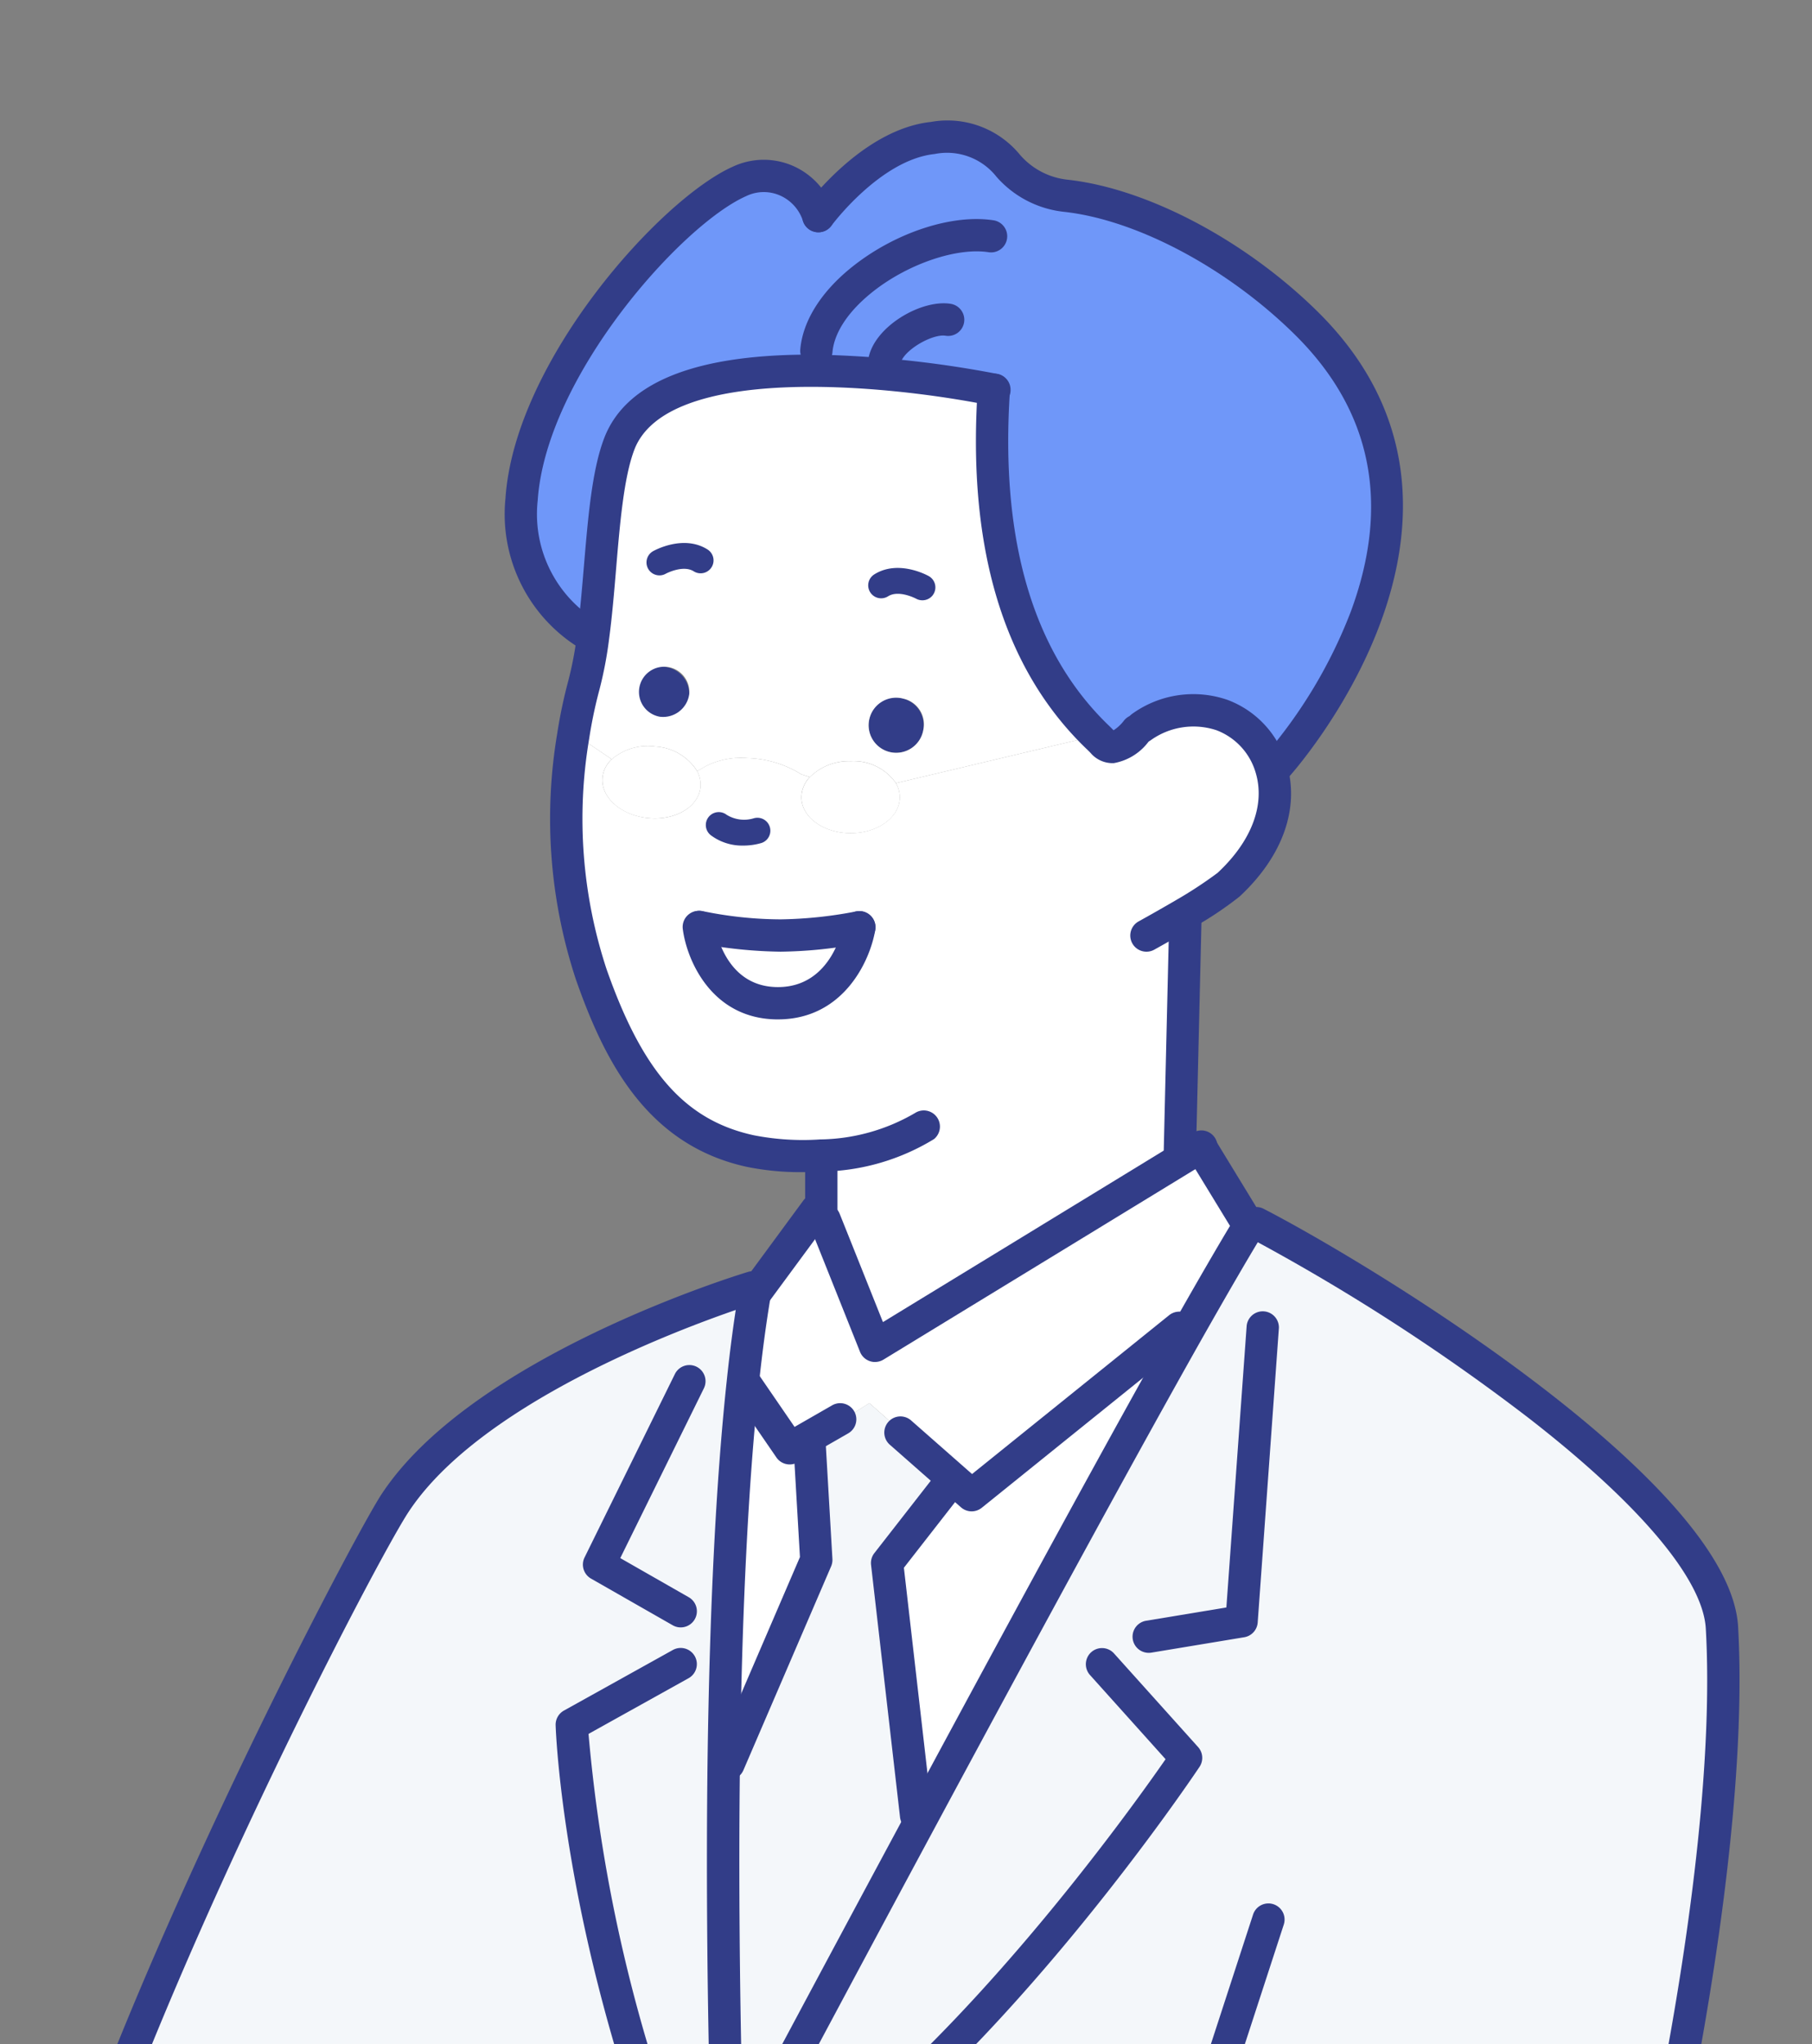 <svg xmlns="http://www.w3.org/2000/svg" xmlns:xlink="http://www.w3.org/1999/xlink" width="125" height="141" viewBox="0 0 125 141">
  <rect x="0" y="0" width="125" height="141" fill="#808080" stroke="none"/>
  <defs>
    <clipPath id="clip-path">
      <rect id="長方形_5322" data-name="長方形 5322" width="125" height="141" transform="translate(506 10040)" fill="#fff" stroke="#707070" stroke-width="1"/>
    </clipPath>
  </defs>
  <g id="マスクグループ_567" data-name="マスクグループ 567" transform="translate(-506 -10040)" clip-path="url(#clip-path)">
    <g id="グループ_21882" data-name="グループ 21882" transform="translate(506.455 10048.348)">
      <g id="グループ_21881" data-name="グループ 21881" transform="translate(0 0)">
        <g id="グループ_21879" data-name="グループ 21879" transform="translate(1.115 1.114)">
          <path id="パス_106618" data-name="パス 106618" d="M573.6,807.372s-4.243,1.453-7.934-.241l-.107.241s0,8.727,8.041,10.581l.169-.018a36.448,36.448,0,0,1,.392-9.948l-.143-.7C573.879,807.318,573.736,807.345,573.6,807.372Z" transform="translate(-560.339 -636.763)" fill="#fff"/>
          <path id="パス_106619" data-name="パス 106619" d="M181.451,818.96c-1.195,7.158-2.469,31.9-2.469,31.9a59.251,59.251,0,0,0,8.932,2.023c4.092.579,8.665.66,11.571-1.007,4.974-2.862,6.071-12.765,6.071-12.765h.089c0,3.307-.615,9.7,1.426,12.765,3.058,4.582,38.117,3.084,54.973,2.8,1.569-.027,2.977-.045,4.19-.045v-.241s-.642-48.734.508-56.034l-.535-.2c-2.353,6.534-4.733,11.571-6.793,13.977-11.356,13.246-60.3,7.934-77.785,5.562Zm24.229,8.62a1.726,1.726,0,1,1,1.729,1.676A1.7,1.7,0,0,1,205.68,827.579Z" transform="translate(-161.083 -629.925)" fill="#f4f7fa"/>
          <path id="パス_106620" data-name="パス 106620" d="M302.869,270.487l-.062-.1a25.92,25.92,0,0,0,3.031-2.006c2.968-2.754,3.637-5.741,2.942-8.049-1.016-3.432-5.045-5.375-8.941-2.835l-.339.25s-1.4,1.863-2.335.811c-.08-.089-.214-.223-.392-.392l-.553.045-13.059,3.1-.267.062a1.969,1.969,0,0,1,.267.972c0,1.373-1.515,2.478-3.387,2.478s-3.4-1.105-3.4-2.478a2.035,2.035,0,0,1,.579-1.39l-.579-.187a7.427,7.427,0,0,0-3.735-1.123,5.373,5.373,0,0,0-2.888.571l-.571.33a1.958,1.958,0,0,1,.232,1.114c-.142,1.364-1.765,2.318-3.628,2.122s-3.272-1.444-3.129-2.808a1.968,1.968,0,0,1,.615-1.23l-.08-.089-2.131-1.444-.428-.062a34.454,34.454,0,0,0,1.248,16.411c2.371,6.766,5.357,10.965,10.973,12.186a18.753,18.753,0,0,0,4.876.312l.018.241v3.53l.232.66c.874,2.175,3.477,8.7,3.477,8.7s15.261-9.315,21.367-13.05l-.348-.045ZM269.3,271.3h.053a30.4,30.4,0,0,0,5.518.588,30.057,30.057,0,0,0,5.5-.571s-.856,5.25-5.625,5.242S269.3,271.3,269.3,271.3Z" transform="translate(-222.66 -216.813)" fill="#fff"/>
          <path id="パス_106621" data-name="パス 106621" d="M426.921,268.941c-.143,1.364,1.257,2.621,3.129,2.808s3.485-.758,3.628-2.122a1.959,1.959,0,0,0-.232-1.114,3.642,3.642,0,0,0-2.9-1.7,3.808,3.808,0,0,0-3.013.9A1.968,1.968,0,0,0,426.921,268.941Z" transform="translate(-386.924 -224.779)" fill="#fff"/>
          <path id="パス_106622" data-name="パス 106622" d="M430.193,245.279a1.9,1.9,0,1,0,2.024-1.569A1.82,1.82,0,0,0,430.193,245.279Z" transform="translate(-387.985 -207.178)" fill="#323d88"/>
          <path id="パス_106623" data-name="パス 106623" d="M199.478,1002.972h74.183v-1.079a84.819,84.819,0,0,0,1.6-14.628l-.009-1.15c-16.857.285-51.916,1.783-54.973-2.8-2.041-3.067-1.426-9.458-1.426-12.765h-.089s-1.1,9.9-6.071,12.765c-2.906,1.667-7.479,1.587-11.57,1.007l-2.407.1c0,7.506.758,17.9.758,17.9Z" transform="translate(-174.295 -761.362)" fill="#f4f7fa"/>
          <path id="パス_106624" data-name="パス 106624" d="M423.234,914.94a1.676,1.676,0,1,0,1.72,1.676A1.7,1.7,0,0,0,423.234,914.94Z" transform="translate(-376.908 -718.962)" fill="#fff"/>
          <path id="パス_106625" data-name="パス 106625" d="M380.828,319.309s.678,5.25,5.447,5.259,5.625-5.242,5.625-5.242a30.062,30.062,0,0,1-5.5.571,30.4,30.4,0,0,1-5.518-.588Z" transform="translate(-334.189 -264.825)" fill="#fff"/>
          <path id="パス_106626" data-name="パス 106626" d="M397.87,456.379l-3.049-4.439-.187-.018c-.838,7.853-1.195,17.347-1.31,26.216l.33.009,6.053-14.066-.49-8.433-.018-.027Z" transform="translate(-344.965 -365.935)" fill="#fff"/>
          <path id="パス_106627" data-name="パス 106627" d="M369.662,272.262a2.035,2.035,0,0,0-.579,1.39c0,1.373,1.515,2.478,3.4,2.478s3.387-1.105,3.387-2.478a1.968,1.968,0,0,0-.267-.972,3.567,3.567,0,0,0-3.12-1.515A3.843,3.843,0,0,0,369.662,272.262Z" transform="translate(-315.366 -228.117)" fill="#fff"/>
          <path id="パス_106628" data-name="パス 106628" d="M359.481,459.94l.49,8.433-6.053,14.066-.33-.009c-.187,15.261.33,28.659.33,28.659s6.053-11.4,13.309-24.888l-.374-.205-2-17.409,4.1-5.259.463-.535-3.628-3.191-.267-.374-1.89-1.676-1.943,1.23-.072-.107-2.157,1.239Z" transform="translate(-305.23 -370.227)" fill="#f4f7fa"/>
          <path id="パス_106629" data-name="パス 106629" d="M234.306,111.125c3.129-8.272,24.781-3.976,25.842-3.762v.009c-1.07,16.028,5.3,22.178,7.123,23.934.178.169.312.3.392.392.936,1.052,2.335-.811,2.335-.811l.339-.25c3.9-2.541,7.925-.6,8.941,2.835l.383-.116s15.707-17.106,2.023-30.593c-4.974-4.9-11.508-8.219-16.589-8.771-4.564-.5-3.815-4.555-9.155-3.985-4.288.455-7.9,5.393-7.9,5.393a3.951,3.951,0,0,0-5.438-2.4c-6.793,3.013-23.221,23.382-10.171,31.413l.071.009C233.12,119.834,233.138,114.209,234.306,111.125Z" transform="translate(-193.158 -89.952)" fill="#6f97f9"/>
          <path id="パス_106630" data-name="パス 106630" d="M268.832,387.535l-4.092,5.554-.161.223c-.321,1.9-.6,3.985-.829,6.2l.187.018,3.048,4.439,1.328-.758,2.157-1.239.072.107,1.943-1.23,1.89,1.676.267.374,3.628,3.191,1.266,1.114,14.325-11.544.535.3c1.712-3.022,3.147-5.5,4.181-7.2l1.025-.1c-.143-.071-.285-.152-.428-.223h-.624l-3.209-5.259-1.1.669c-6.106,3.735-21.367,13.05-21.367,13.05s-2.6-6.525-3.477-8.7l-.232-.66Z" transform="translate(-214.081 -313.52)" fill="#fff"/>
          <path id="パス_106631" data-name="パス 106631" d="M362.075,253.956a1.9,1.9,0,1,0,2.282-1.177A1.813,1.813,0,0,0,362.075,253.956Z" transform="translate(-303.607 -214.046)" fill="#323d88"/>
          <path id="パス_106632" data-name="パス 106632" d="M317.763,181.627a1.737,1.737,0,1,1,2.023-1.569A1.82,1.82,0,0,1,317.763,181.627Zm16.545,4.519,13.059-3.1.553-.045c-1.819-1.756-8.192-7.907-7.123-23.934v-.009c-1.061-.214-22.713-4.511-25.842,3.762-1.168,3.084-1.186,8.709-1.8,13.3a26.492,26.492,0,0,1-.624,3.3,32.8,32.8,0,0,0-.749,3.566l.428.062,2.131,1.444.08.089a3.808,3.808,0,0,1,3.013-.9,3.642,3.642,0,0,1,2.9,1.7l.571-.33a5.373,5.373,0,0,1,2.888-.571,7.427,7.427,0,0,1,3.735,1.123l.579.187a3.843,3.843,0,0,1,2.817-1.1,3.567,3.567,0,0,1,3.12,1.515Zm1.623-3.6a1.9,1.9,0,1,1-1.373-2.166A1.812,1.812,0,0,1,335.931,182.545Z" transform="translate(-273.808 -141.646)" fill="#fff"/>
          <path id="パス_106633" data-name="パス 106633" d="M285.665,451.935l2,17.409.374.2c6.258-11.633,13.407-24.826,18.319-33.535l-.535-.3-14.325,11.544-1.266-1.114-.463.535Z" transform="translate(-226.038 -353.575)" fill="#fff"/>
          <path id="パス_106634" data-name="パス 106634" d="M300.072,727.3c-.357,1.444,2.095,3.432,4.707,5.1l.152.053,2.9-8.9-.687-.223C306.74,725.094,300.33,726.226,300.072,727.3Z" transform="translate(-230.925 -572.875)" fill="#d9d9d9"/>
          <path id="パス_106635" data-name="パス 106635" d="M326.963,727.14c-2.612-1.667-5.063-3.655-4.707-5.1.258-1.079,6.668-2.211,7.069-3.967.08-.365-.1-.758-.651-1.185-2.674-2.086-17.962,3.664-22.909,3.976l-.668-.009L302.85,731.57l.044.294c13.086-2.122,23.926-3.771,23.926-3.771l.294-.9Z" transform="translate(-253.109 -567.611)" fill="#fff"/>
          <path id="パス_106636" data-name="パス 106636" d="M180.259,410.462s-18.559,5.607-24.665,14.869c-2.968,4.493-25.69,48.439-25.69,64.618,0,7.078,2.5,10.234,5.331,11.535,3.69,1.694,7.934.241,7.934.241.133-.027.276-.053.419-.089l.143.7a36.445,36.445,0,0,0-.392,9.948,39.747,39.747,0,0,0,.883,5.687s2.335.383,6.231.918c17.481,2.371,66.428,7.684,77.785-5.562,2.059-2.407,4.439-7.443,6.793-13.977,6.614-18.3,13.068-48.368,12.1-65.412-.49-8.718-22.446-22.8-31.7-27.687l-1.025.1c-1.034,1.7-2.469,4.181-4.181,7.2-4.912,8.709-12.061,21.9-18.319,33.535-7.256,13.487-13.309,24.888-13.309,24.888s-.517-13.4-.33-28.659c.116-8.87.472-18.363,1.31-26.216.232-2.211.508-4.3.829-6.2l.161-.223Zm25.209,69.931c.553.428.731.82.651,1.185l.687.223-2.9,8.9-.294.9s-10.84,1.649-23.926,3.771l-.044-.294,2.246-10.715.668.009C187.506,484.056,202.794,478.307,205.468,480.393Z" transform="translate(-129.903 -331.116)" fill="#f4f7fa"/>
        </g>
        <g id="グループ_21880" data-name="グループ 21880">
          <path id="パス_106637" data-name="パス 106637" d="M382.839,317.436a31.02,31.02,0,0,0,5.661-.594,1.114,1.114,0,0,0-.459-2.181,29.211,29.211,0,0,1-5.206.546,27,27,0,0,1-5.351-.564,1.114,1.114,0,0,0-.463,2.18A32.019,32.019,0,0,0,382.839,317.436Z" transform="translate(-329.446 -260.135)" fill="#323d88"/>
          <path id="パス_106638" data-name="パス 106638" d="M382.71,322.115c4.514,0,6.364-4.039,6.713-6.176a1.114,1.114,0,1,0-2.2-.359c-.03.172-.778,4.307-4.514,4.307H382.7c-3.716-.007-4.32-4.117-4.344-4.292a1.114,1.114,0,0,0-2.21.29c.277,2.151,2,6.222,6.55,6.231Z" transform="translate(-329.499 -260.143)" fill="#323d88"/>
          <path id="パス_106639" data-name="パス 106639" d="M388.285,387.734a1.114,1.114,0,0,0,1.114-1.114v-3.53a1.114,1.114,0,1,0-2.229,0v3.53A1.114,1.114,0,0,0,388.285,387.734Z" transform="translate(-332.082 -311.49)" fill="#323d88"/>
          <path id="パス_106640" data-name="パス 106640" d="M282.538,330.034a1.114,1.114,0,0,0,1.113-1.088l.393-16.607a1.115,1.115,0,0,0-2.228-.052l-.393,16.606a1.115,1.115,0,0,0,1.088,1.14Z" transform="translate(-201.606 -257.526)" fill="#323d88"/>
          <path id="パス_106641" data-name="パス 106641" d="M354.3,209.464c.434,0,.875-.012,1.318-.037a15.284,15.284,0,0,0,7.732-2.242,1.114,1.114,0,0,0-1.307-1.8,13.3,13.3,0,0,1-6.552,1.823,17.611,17.611,0,0,1-4.571-.288c-4.724-1.027-7.667-4.349-10.161-11.466a33.189,33.189,0,0,1-1.2-15.869,31.383,31.383,0,0,1,.722-3.441,27.35,27.35,0,0,0,.654-3.445c.21-1.563.351-3.243.487-4.869.26-3.087.529-6.278,1.251-8.187,2.228-5.891,17.052-4.58,24.58-3.064a1.1,1.1,0,0,0,1.379-1.083,1.115,1.115,0,0,0-.916-1.1l-.022,0a73.873,73.873,0,0,0-12.354-1.323c-8.317-.09-13.264,1.853-14.751,5.783-.833,2.2-1.1,5.4-1.388,8.789-.134,1.6-.273,3.251-.475,4.757a25.339,25.339,0,0,1-.6,3.156,34.136,34.136,0,0,0-.773,3.683,35.421,35.421,0,0,0,1.3,16.951c1.94,5.537,4.858,11.4,11.789,12.908A18.458,18.458,0,0,0,354.3,209.464Z" transform="translate(-299.374 -136.955)" fill="#323d88"/>
          <path id="パス_106642" data-name="パス 106642" d="M409.254,288.259a4.443,4.443,0,0,0,1.259-.176.892.892,0,0,0-.543-1.7,2.29,2.29,0,0,1-1.854-.249.891.891,0,0,0-1.085,1.415A3.6,3.6,0,0,0,409.254,288.259Z" transform="translate(-358.446 -238.277)" fill="#323d88"/>
          <path id="パス_106643" data-name="パス 106643" d="M256.908,269.411a1.1,1.1,0,0,0,.538-.139s1.287-.711,2.654-1.511a24.44,24.44,0,0,0,3.226-2.15c2.989-2.774,4.174-6.123,3.251-9.188a6.7,6.7,0,0,0-4.075-4.382,7.225,7.225,0,0,0-6.542.936,1.114,1.114,0,0,0,1.217,1.866,5.057,5.057,0,0,1,4.555-.711,4.466,4.466,0,0,1,2.709,2.928c.669,2.224-.29,4.743-2.631,6.917a29.215,29.215,0,0,1-2.849,1.869c-1.327.777-2.588,1.473-2.592,1.475a1.114,1.114,0,0,0,.54,2.09Z" transform="translate(-178.275 -212.109)" fill="#323d88"/>
          <path id="パス_106644" data-name="パス 106644" d="M394.039,130.542a1.114,1.114,0,0,0,.585-2.063,8.619,8.619,0,0,1-4.336-8.454c.574-8.552,9.918-19.015,14.375-20.992A2.784,2.784,0,0,1,407.031,99a2.892,2.892,0,0,1,1.549,1.727,1.114,1.114,0,1,0,2.136-.634,5.109,5.109,0,0,0-2.753-3.118,5.03,5.03,0,0,0-4.206.02c-4.992,2.214-15.056,13.4-15.693,22.879a10.839,10.839,0,0,0,5.392,10.5A1.106,1.106,0,0,0,394.039,130.542Z" transform="translate(-353.649 -93.85)" fill="#323d88"/>
          <path id="パス_106645" data-name="パス 106645" d="M255.691,130.894a1.112,1.112,0,0,0,.821-.361c.164-.179,16.269-18.061,1.986-32.14-5-4.923-11.766-8.489-17.252-9.086a5.041,5.041,0,0,1-3.331-1.795,6.459,6.459,0,0,0-6.061-2.19c-4.724.5-8.52,5.626-8.679,5.843a1.114,1.114,0,0,0,1.8,1.316c.033-.045,3.379-4.547,7.117-4.943a4.345,4.345,0,0,1,4.268,1.568A7.2,7.2,0,0,0,241,91.523c5.018.546,11.27,3.866,15.928,8.458,5.335,5.258,6.632,11.708,3.857,19.172a33.772,33.772,0,0,1-5.919,9.874,1.114,1.114,0,0,0,.821,1.868Z" transform="translate(-168.074 -85.261)" fill="#323d88"/>
          <path id="パス_106646" data-name="パス 106646" d="M424.048,210.034a.891.891,0,0,0,.437-.115c.032-.018,1.194-.628,1.93-.166a.891.891,0,1,0,.95-1.508c-1.661-1.049-3.674.073-3.76.122a.892.892,0,0,0,.442,1.666Z" transform="translate(-379.013 -178.69)" fill="#323d88"/>
          <path id="パス_106647" data-name="パス 106647" d="M362.474,217.274a.891.891,0,0,0,.442-1.665c-.084-.048-2.1-1.169-3.766-.121A.891.891,0,0,0,360.1,217c.746-.469,1.929.16,1.941.166A.889.889,0,0,0,362.474,217.274Z" transform="translate(-299.294 -184.212)" fill="#323d88"/>
          <path id="パス_106648" data-name="パス 106648" d="M305.027,185.464l.082,0a3.825,3.825,0,0,0,2.477-1.576,1.114,1.114,0,1,0-1.781-1.339,2.789,2.789,0,0,1-.7.646c-.1-.1-.218-.221-.368-.364-5.184-5.007-7.467-12.764-6.78-23.054a1.114,1.114,0,0,0-2.223-.149c-.733,10.975,1.777,19.322,7.459,24.809.157.149.271.261.338.336A1.986,1.986,0,0,0,305.027,185.464Z" transform="translate(-228.741 -141.167)" fill="#323d88"/>
          <path id="パス_106649" data-name="パス 106649" d="M351.474,143.333a1.114,1.114,0,0,0,1.1-.93c.159-.948,2.211-2.12,3.125-1.973a1.114,1.114,0,0,0,.36-2.2c-2.028-.332-5.31,1.579-5.683,3.8a1.115,1.115,0,0,0,.914,1.284A1.13,1.13,0,0,0,351.474,143.333Z" transform="translate(-290.927 -125.619)" fill="#323d88"/>
          <path id="パス_106650" data-name="パス 106650" d="M338.9,123.931a1.114,1.114,0,0,0,1.109-1.017c.122-1.384,1.136-2.887,2.856-4.23,2.421-1.89,5.752-3.009,7.929-2.665a1.114,1.114,0,0,0,.35-2.2c-2.823-.447-6.694.8-9.65,3.109-2.213,1.728-3.529,3.785-3.705,5.792a1.114,1.114,0,0,0,1.012,1.207C338.838,123.93,338.871,123.931,338.9,123.931Z" transform="translate(-283.037 -106.966)" fill="#323d88"/>
          <path id="パス_106651" data-name="パス 106651" d="M419.658,915.829a2.791,2.791,0,1,0-2.844-2.791A2.816,2.816,0,0,0,419.658,915.829Zm0-3.352a.585.585,0,0,1,.606.562.613.613,0,1,1-.606-.562Z" transform="translate(-372.216 -714.27)" fill="#323d88"/>
          <path id="パス_106652" data-name="パス 106652" d="M175.588,852.558h.015a1.114,1.114,0,0,0,1.1-1.129c-.006-.487-.628-48.721.495-55.846a1.114,1.114,0,1,0-2.2-.346c-1.152,7.31-.549,54.228-.522,56.222A1.114,1.114,0,0,0,175.588,852.558Z" transform="translate(-69.322 -625.862)" fill="#323d88"/>
          <path id="パス_106653" data-name="パス 106653" d="M174.273,518.794c16.409,0,32-2.065,37.973-9.028,2.62-3.062,5.249-9.481,6.995-14.325,6.611-18.289,13.14-48.668,12.16-65.853-.547-9.725-24.087-24.278-32.29-28.609l-.451-.234a1.114,1.114,0,1,0-1,1.993l.428.223a141.152,141.152,0,0,1,18.949,12.289c7.635,5.944,11.945,11.081,12.135,14.464.964,16.9-5.495,46.885-12.031,64.97-2.378,6.6-4.719,11.444-6.592,13.632-11.115,12.964-61.585,7.244-76.789,5.183-2.575-.354-4.479-.643-5.457-.8a42.1,42.1,0,0,1-.7-4.8,34.793,34.793,0,0,1,.376-9.638,1.114,1.114,0,0,0-2.188-.425,36.973,36.973,0,0,0-.408,10.258,40.509,40.509,0,0,0,.912,5.863,1.114,1.114,0,0,0,.9.826c.024,0,2.395.392,6.259.923A320.908,320.908,0,0,0,174.273,518.794Zm-46.889-5.11h0Z" transform="translate(-111.953 -325.712)" fill="#323d88"/>
          <path id="パス_106654" data-name="パス 106654" d="M417.606,513.348a14.214,14.214,0,0,0,4.228-.641,1.114,1.114,0,0,0-.723-2.109c-.036.012-3.881,1.282-7.107-.2-3.106-1.431-4.682-4.971-4.682-10.523,0-8.385,6.328-24.334,11.636-36.238,6.131-13.749,12.5-25.694,13.871-27.765,5.817-8.824,23.876-14.362,24.058-14.417a1.114,1.114,0,0,0-.644-2.134c-.774.234-19.017,5.833-25.274,15.323-2.451,3.71-25.875,48.439-25.875,65.231,0,6.5,2.012,10.721,5.98,12.548A10.863,10.863,0,0,0,417.606,513.348Z" transform="translate(-407.095 -339.93)" fill="#323d88"/>
          <path id="パス_106655" data-name="パス 106655" d="M257.723,652.707c.177-.034.326-.064.476-.1,9.557-1.914,24.862-4.455,36.009-6.248,12.932-2.1,23.808-3.753,23.916-3.769a1.113,1.113,0,0,0,.892-.756l12.221-37.53a1.114,1.114,0,0,0-2.119-.689L317.111,640.49c-2.577.394-12.162,1.869-23.258,3.667-11.165,1.8-26.5,4.342-36.142,6.275-.163.039-.273.06-.379.081Z" transform="translate(-243.131 -479.891)" fill="#323d88"/>
          <path id="パス_106656" data-name="パス 106656" d="M572.392,816.268a1.114,1.114,0,0,0,.25-2.2c-7.059-1.628-7.175-9.178-7.177-9.5a1.115,1.115,0,0,0-1.114-1.11h0a1.112,1.112,0,0,0-1.112,1.112c0,.1.1,9.637,8.9,11.667A1.092,1.092,0,0,0,572.392,816.268Z" transform="translate(-558.013 -632.85)" fill="#323d88"/>
          <path id="パス_106657" data-name="パス 106657" d="M433.949,713.974a1.115,1.115,0,0,0,1.09-.885l2.247-10.714a1.114,1.114,0,0,0-.808-1.307l-34.854-9.137a1.114,1.114,0,0,0-.566,2.156l33.829,8.868-2.029,9.677a1.114,1.114,0,0,0,.862,1.32A1.163,1.163,0,0,0,433.949,713.974Z" transform="translate(-383.093 -547.787)" fill="#323d88"/>
          <path id="パス_106658" data-name="パス 106658" d="M320.855,724.675a1.114,1.114,0,0,0,.6-2.054c-3.38-2.156-4.058-3.325-4.192-3.728a19.6,19.6,0,0,1,2.141-.886c2.336-.87,4.541-1.692,4.9-3.264a2.236,2.236,0,0,0-1.054-2.315c-1.966-1.531-7.041-.329-15.165,1.836a59.3,59.3,0,0,1-8.5,1.909c-.112.006-.226.006-.314.006a1.114,1.114,0,0,0,0,2.229c.138,0,.3,0,.455-.011a59.384,59.384,0,0,0,8.928-1.979c4.483-1.193,11.985-3.194,13.224-2.23a1.977,1.977,0,0,1,.178.156,15.337,15.337,0,0,1-3.435,1.575c-2.063.77-3.308,1.234-3.56,2.284-.439,1.78,1.16,3.725,5.191,6.3A1.113,1.113,0,0,0,320.855,724.675Zm-3.624-5.946" transform="translate(-245.887 -562.918)" fill="#323d88"/>
          <path id="パス_106659" data-name="パス 106659" d="M446.791,917.557a14.586,14.586,0,0,0,7.241-1.533c5.4-3.108,6.577-13.182,6.624-13.609a1.114,1.114,0,0,0-2.214-.246c-.01.094-1.1,9.379-5.519,11.923-2.2,1.263-5.955,1.563-10.859.871a59.035,59.035,0,0,1-7.93-1.733c.239-4.448,1.365-24.648,2.41-30.908a1.115,1.115,0,1,0-2.2-.367c-1.192,7.139-2.431,31.018-2.483,32.03a1.114,1.114,0,0,0,.768,1.117,59.59,59.59,0,0,0,9.121,2.068A36.18,36.18,0,0,0,446.791,917.557Z" transform="translate(-413.961 -691.989)" fill="#323d88"/>
          <path id="パス_106660" data-name="パス 106660" d="M264.86,469.832a1.115,1.115,0,0,0,.985-.592c.06-.114,6.134-11.553,13.305-24.883,8.271-15.373,14.26-26.337,18.309-33.514,1.773-3.132,3.174-5.546,4.162-7.172a1.114,1.114,0,0,0-1.9-1.157c-1,1.646-2.411,4.079-4.2,7.232-4.057,7.194-10.053,18.169-18.331,33.556-4.727,8.785-8.977,16.75-11.344,21.194-.138-5.139-.322-14.418-.2-24.423.137-10.5.576-19.286,1.3-26.112.234-2.238.51-4.3.819-6.128a1.114,1.114,0,0,0-2.2-.372c-.317,1.875-.6,3.984-.838,6.265-.735,6.893-1.178,15.748-1.317,26.318-.185,15.116.326,28.582.331,28.716a1.114,1.114,0,0,0,.865,1.044A1.1,1.1,0,0,0,264.86,469.832Z" transform="translate(-215.057 -326.741)" fill="#323d88"/>
          <path id="パス_106661" data-name="パス 106661" d="M436.367,566.422a1.114,1.114,0,0,0,1.04-1.516,108.57,108.57,0,0,1-7.143-30.314l6.9-3.841a1.114,1.114,0,0,0-1.083-1.948l-7.514,4.18a1.116,1.116,0,0,0-.572,1.01c.018.57.539,14.172,7.33,31.717A1.115,1.115,0,0,0,436.367,566.422Z" transform="translate(-390.12 -423.331)" fill="#323d88"/>
          <path id="パス_106662" data-name="パス 106662" d="M282.353,566.421a1.105,1.105,0,0,0,.629-.2c13.642-9.338,26.568-28.547,27.111-29.36a1.114,1.114,0,0,0-.1-1.363l-5.812-6.471a1.114,1.114,0,0,0-1.657,1.489l5.226,5.82c-2.5,3.6-14.193,19.946-26.029,28.048a1.114,1.114,0,0,0,.63,2.034Z" transform="translate(-227.798 -423.33)" fill="#323d88"/>
          <path id="パス_106663" data-name="パス 106663" d="M432.229,464.611a1.114,1.114,0,0,0,.554-2.081l-4.724-2.7,5.767-11.709a1.114,1.114,0,1,0-2-.985l-6.23,12.649a1.114,1.114,0,0,0,.446,1.46l5.633,3.218A1.106,1.106,0,0,0,432.229,464.611Z" transform="translate(-385.725 -360.697)" fill="#323d88"/>
          <path id="パス_106664" data-name="パス 106664" d="M260.1,454.35a1.094,1.094,0,0,0,.184-.015l6.4-1.061a1.115,1.115,0,0,0,.93-1.019l1.462-20.306a1.115,1.115,0,0,0-2.223-.16l-1.4,19.43-5.534.917a1.114,1.114,0,0,0,.18,2.214Z" transform="translate(-181.307 -348.681)" fill="#323d88"/>
          <path id="パス_106665" data-name="パス 106665" d="M289.235,444.793a1.114,1.114,0,0,0,.7-.246L304.258,433a1.114,1.114,0,1,0-1.4-1.735l-13.594,10.955-4.19-3.686a1.114,1.114,0,1,0-1.471,1.673l4.894,4.306A1.112,1.112,0,0,0,289.235,444.793Z" transform="translate(-222.663 -348.885)" fill="#323d88"/>
          <path id="パス_106666" data-name="パス 106666" d="M353.917,502.073c.043,0,.085,0,.129-.007a1.115,1.115,0,0,0,.98-1.234l-1.945-16.957,3.82-4.9a1.114,1.114,0,0,0-1.757-1.37l-4.1,5.259a1.114,1.114,0,0,0-.229.812l2,17.41A1.114,1.114,0,0,0,353.917,502.073Z" transform="translate(-291.181 -384.076)" fill="#323d88"/>
          <path id="パス_106667" data-name="パス 106667" d="M389.747,487.647a1.116,1.116,0,0,0,1.025-.674l6.053-14.067a1.128,1.128,0,0,0,.089-.505l-.49-8.433a1.114,1.114,0,1,0-2.225.129l.475,8.17-5.949,13.825a1.114,1.114,0,0,0,1.023,1.555Z" transform="translate(-339.945 -373.206)" fill="#323d88"/>
          <path id="パス_106668" data-name="パス 106668" d="M385.855,453.973a1.1,1.1,0,0,0,.551-.146l3.488-2a1.114,1.114,0,0,0-1.111-1.932l-2.591,1.488-2.469-3.6a1.114,1.114,0,0,0-1.837,1.262l3.049,4.44A1.114,1.114,0,0,0,385.855,453.973Z" transform="translate(-331.834 -361.3)" fill="#323d88"/>
          <path id="パス_106669" data-name="パス 106669" d="M267.813,385.975a1.114,1.114,0,0,0,.951-1.694l-3.209-5.259a1.114,1.114,0,0,0-1.9,1.16l3.209,5.259A1.114,1.114,0,0,0,267.813,385.975Z" transform="translate(-182.228 -308.83)" fill="#323d88"/>
          <path id="パス_106670" data-name="パス 106670" d="M389.71,404.838a1.112,1.112,0,0,0,.905-.464l.16-.223,4.084-5.543a1.115,1.115,0,0,0-1.8-1.322l-4.258,5.787a1.114,1.114,0,0,0,.9,1.765Z" transform="translate(-338.097 -322.818)" fill="#323d88"/>
          <path id="パス_106671" data-name="パス 106671" d="M281.587,394.434a1.114,1.114,0,0,0,.581-.164s15.262-9.315,21.369-13.05l1.094-.668a1.114,1.114,0,1,0-1.159-1.9l-1.1.668c-5.106,3.123-16.6,10.142-20.242,12.363-.8-2-2.351-5.892-2.988-7.476a1.114,1.114,0,0,0-2.068.83c.873,2.174,3.475,8.7,3.475,8.7a1.116,1.116,0,0,0,1.035.7Z" transform="translate(-221.675 -308.83)" fill="#323d88"/>
          <path id="パス_106672" data-name="パス 106672" d="M206.481,984.1c6.183,0,13.041-.129,20.24-.3,2.675-.061,5.155-.118,7.332-.155,1.563-.027,2.964-.044,4.171-.044a1.114,1.114,0,0,0,0-2.229c-1.217,0-2.633.017-4.209.044-2.18.037-4.664.094-7.345.156-14.4.333-44.36,1.022-46.683-2.459-1.495-2.245-1.364-7.018-1.277-10.175.02-.727.038-1.4.038-1.971a1.114,1.114,0,0,0-2.229,0c0,.558-.018,1.2-.037,1.909-.1,3.646-.238,8.638,1.65,11.473C180.108,983.318,191.242,984.1,206.481,984.1Z" transform="translate(-131.957 -756.672)" fill="#323d88"/>
          <path id="パス_106673" data-name="パス 106673" d="M435.065,1072.421c.037,0,.074,0,.111-.005a1.114,1.114,0,0,0,1-1.218c-.005-.052-.512-5.244-.512-9.135a1.114,1.114,0,0,0-2.228,0c0,4,.5,9.137.522,9.353A1.115,1.115,0,0,0,435.065,1072.421Z" transform="translate(-389.853 -829.171)" fill="#323d88"/>
          <path id="パス_106674" data-name="パス 106674" d="M195.144,1053.077a1.114,1.114,0,0,0,1.09-.889,84.877,84.877,0,0,0,1.628-14.854,1.114,1.114,0,0,0-2.228,0,84.369,84.369,0,0,1-1.581,14.4,1.113,1.113,0,0,0,.865,1.316A1.069,1.069,0,0,0,195.144,1053.077Z" transform="translate(-94.662 -810.317)" fill="#323d88"/>
          <path id="パス_106675" data-name="パス 106675" d="M514.935,1044.376l.082,0a1.116,1.116,0,0,0,1.031-1.193c-.008-.1-.755-10.44-.755-17.819a1.114,1.114,0,0,0-2.228,0c0,7.46.753,17.876.76,17.981A1.115,1.115,0,0,0,514.935,1044.376Z" transform="translate(-488.639 -801.189)" fill="#323d88"/>
        </g>
      </g>
    </g>
  </g>
</svg>
